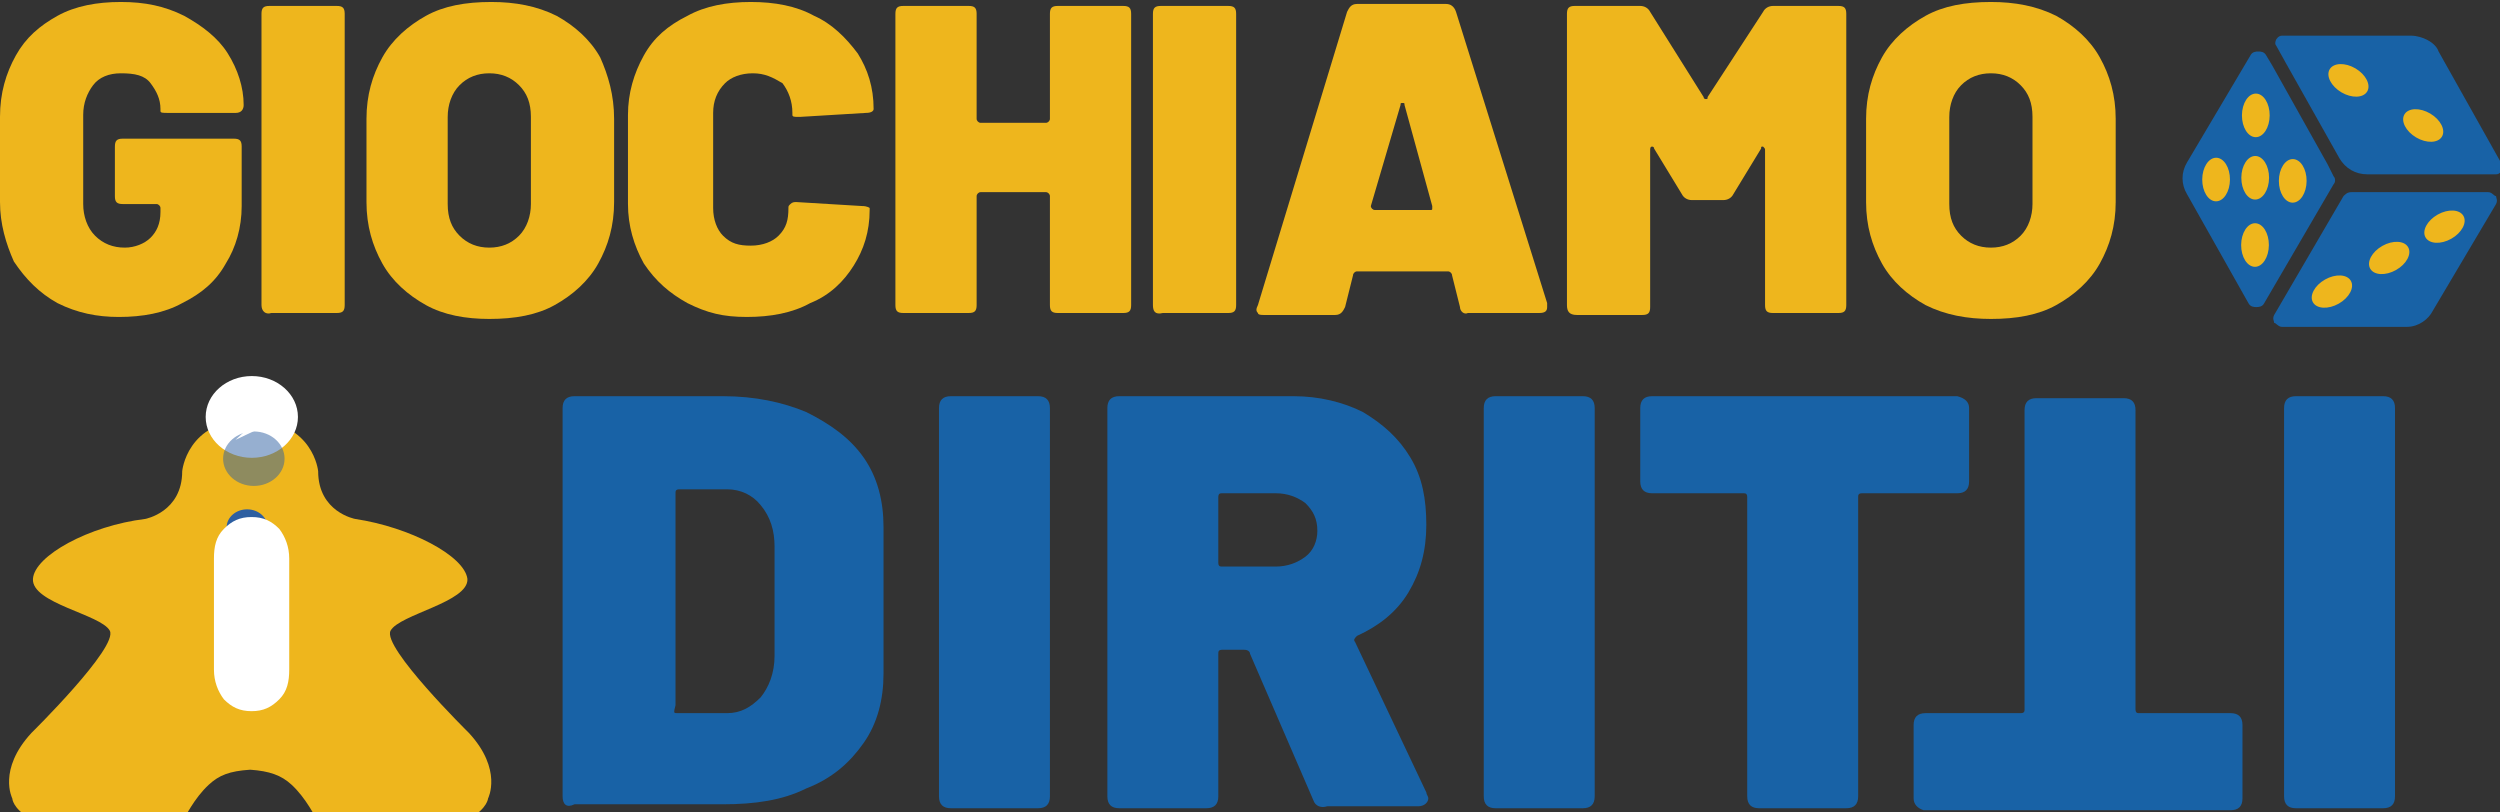 <svg xmlns="http://www.w3.org/2000/svg" xmlns:xlink="http://www.w3.org/1999/xlink" id="Livello_1" x="0px" y="0px" viewBox="0 0 126.2 41" style="enable-background:new 0 0 126.2 41;" xml:space="preserve"><rect x="0" y="0" width="126.2" height="41" fill="#333333" stroke="none"/><style type="text/css">	.st0{fill:#EEB61D;}	.st1{fill:#1862A6;}	.st2{fill-rule:evenodd;clip-rule:evenodd;fill:#EEB61D;}	.st3{fill-rule:evenodd;clip-rule:evenodd;fill:#FFFFFF;}	.st4{opacity:0.5;}	.st5{fill-rule:evenodd;clip-rule:evenodd;fill:#2D5FA1;}	.st6{fill:#FFFFFF;}</style><g>	<g>		<path class="st0" d="M2.9,15.3c-0.9-0.5-1.6-1.2-2.2-2.1C0.3,12.3,0,11.3,0,10.2V5.9c0-1.2,0.3-2.2,0.8-3.1S2,1.3,2.9,0.8   c0.9-0.5,2-0.7,3.2-0.7c1.2,0,2.2,0.2,3.2,0.7c0.9,0.5,1.7,1.1,2.2,1.9c0.5,0.8,0.8,1.7,0.8,2.6c0,0.2-0.1,0.4-0.4,0.4H8.5   c-0.3,0-0.4,0-0.4-0.1V5.5c0-0.5-0.2-0.9-0.5-1.3S6.8,3.7,6.1,3.7c-0.6,0-1.1,0.2-1.4,0.6C4.4,4.7,4.2,5.2,4.2,5.8v4.5   c0,0.6,0.2,1.2,0.6,1.6c0.4,0.4,0.9,0.6,1.5,0.6c0.5,0,1-0.2,1.3-0.5c0.3-0.3,0.5-0.7,0.5-1.3v-0.2c0-0.1-0.1-0.2-0.2-0.2H6.2   c-0.3,0-0.4-0.1-0.4-0.4V7.4C5.8,7.1,5.9,7,6.2,7h5.6c0.3,0,0.4,0.1,0.4,0.4v3c0,1.1-0.3,2.1-0.8,2.9c-0.5,0.9-1.2,1.5-2.2,2   c-0.9,0.5-2,0.7-3.2,0.7C4.9,16,3.9,15.8,2.9,15.3z"></path>		<path class="st0" d="M13.2,15.4V0.7c0-0.3,0.1-0.4,0.4-0.4H17c0.3,0,0.4,0.1,0.4,0.4v14.7c0,0.3-0.1,0.4-0.4,0.4h-3.3   C13.4,15.9,13.2,15.7,13.2,15.4z"></path>		<path class="st0" d="M21.5,15.4c-0.9-0.5-1.7-1.2-2.2-2.1c-0.5-0.9-0.8-1.9-0.8-3.1V6c0-1.2,0.3-2.2,0.8-3.1   c0.5-0.9,1.3-1.6,2.2-2.1c0.9-0.5,2-0.7,3.3-0.7c1.2,0,2.3,0.2,3.3,0.7c0.9,0.5,1.7,1.2,2.2,2.1C30.7,3.8,31,4.8,31,6v4.2   c0,1.2-0.3,2.2-0.8,3.1c-0.5,0.9-1.3,1.6-2.2,2.1c-0.9,0.5-2,0.7-3.3,0.7C23.5,16.1,22.4,15.9,21.5,15.4z M26.2,11.9   c0.4-0.4,0.6-1,0.6-1.6V5.9c0-0.7-0.2-1.2-0.6-1.6s-0.9-0.6-1.5-0.6c-0.6,0-1.1,0.2-1.5,0.6s-0.6,1-0.6,1.6v4.4   c0,0.7,0.2,1.2,0.6,1.6c0.4,0.4,0.9,0.6,1.5,0.6C25.3,12.5,25.8,12.3,26.2,11.9z"></path>		<path class="st0" d="M34.7,15.3c-0.9-0.5-1.6-1.1-2.2-2c-0.5-0.9-0.8-1.9-0.8-3V5.8c0-1.1,0.3-2.1,0.8-3s1.2-1.5,2.2-2   c0.9-0.5,2-0.7,3.2-0.7s2.3,0.2,3.2,0.7c0.9,0.4,1.6,1.1,2.2,1.9c0.5,0.8,0.8,1.7,0.8,2.8c0,0.1-0.1,0.2-0.4,0.2l-3.3,0.2h-0.1   c-0.2,0-0.3,0-0.3-0.1V5.7c0-0.6-0.2-1.1-0.5-1.5C39,3.9,38.6,3.7,38,3.7c-0.6,0-1.1,0.2-1.4,0.5C36.2,4.6,36,5.1,36,5.7v4.8   c0,0.6,0.2,1.1,0.5,1.4c0.4,0.4,0.8,0.5,1.4,0.5c0.6,0,1.1-0.2,1.4-0.5c0.4-0.4,0.5-0.8,0.5-1.4c0-0.1,0-0.1,0.1-0.2   c0.1-0.1,0.2-0.1,0.3-0.1l3.3,0.2c0.3,0,0.4,0.1,0.4,0.1v0.1c0,1.1-0.3,2-0.8,2.8s-1.2,1.5-2.2,1.9c-0.9,0.5-2,0.7-3.2,0.7   S35.7,15.8,34.7,15.3z"></path>		<path class="st0" d="M53.4,0.3h3.3c0.3,0,0.4,0.1,0.4,0.4v14.7c0,0.3-0.1,0.4-0.4,0.4h-3.3c-0.3,0-0.4-0.1-0.4-0.4V9.9   c0-0.1-0.1-0.2-0.2-0.2h-3.3c-0.1,0-0.2,0.1-0.2,0.2v5.5c0,0.3-0.1,0.4-0.4,0.4h-3.3c-0.3,0-0.4-0.1-0.4-0.4V0.7   c0-0.3,0.1-0.4,0.4-0.4h3.3c0.3,0,0.4,0.1,0.4,0.4V6c0,0.1,0.1,0.2,0.2,0.2h3.3C52.9,6.2,53,6.1,53,6V0.7   C53,0.4,53.1,0.3,53.4,0.3z"></path>		<path class="st0" d="M58.2,15.4V0.7c0-0.3,0.1-0.4,0.4-0.4H62c0.3,0,0.4,0.1,0.4,0.4v14.7c0,0.3-0.1,0.4-0.4,0.4h-3.3   C58.3,15.9,58.2,15.7,58.2,15.4z"></path>		<path class="st0" d="M73.7,15.5l-0.4-1.6c0-0.1-0.1-0.2-0.2-0.2h-4.6c-0.1,0-0.2,0.1-0.2,0.2l-0.4,1.6c-0.1,0.2-0.2,0.4-0.5,0.4   h-3.6c-0.1,0-0.3,0-0.3-0.1c-0.1-0.1-0.1-0.2,0-0.4L68,0.6c0.1-0.2,0.2-0.4,0.5-0.4H73c0.2,0,0.4,0.1,0.5,0.4l4.6,14.7   c0,0,0,0.1,0,0.2c0,0.2-0.1,0.3-0.4,0.3h-3.6C73.9,15.9,73.7,15.7,73.7,15.5z M69.2,10.4c0,0.1,0.1,0.2,0.2,0.2h2.8   c0.1,0,0.1,0,0.1-0.1c0,0,0-0.1,0-0.1l-1.4-5.1c0-0.1,0-0.1-0.1-0.1c-0.1,0-0.1,0-0.1,0.1L69.2,10.4L69.2,10.4z"></path>		<path class="st0" d="M79.1,15.4V0.7c0-0.3,0.1-0.4,0.4-0.4h3.3c0.2,0,0.4,0.1,0.5,0.3L86,4.9C86,5,86.1,5,86.1,5   c0.1,0,0.1,0,0.1-0.1L89,0.6c0.1-0.2,0.3-0.3,0.5-0.3h3.3c0.3,0,0.4,0.1,0.4,0.4v14.7c0,0.3-0.1,0.4-0.4,0.4h-3.3   c-0.3,0-0.4-0.1-0.4-0.4V7.6c0-0.1,0-0.1-0.1-0.2c-0.1,0-0.1,0-0.1,0.1l-1.4,2.3c-0.1,0.2-0.3,0.3-0.5,0.3h-1.6   c-0.2,0-0.4-0.1-0.5-0.3l-1.4-2.3c0-0.1-0.1-0.1-0.1-0.1c-0.1,0-0.1,0.1-0.1,0.2v7.9c0,0.3-0.1,0.4-0.4,0.4h-3.3   C79.2,15.9,79.1,15.7,79.1,15.4z"></path>		<path class="st0" d="M97.2,15.4c-0.9-0.5-1.7-1.2-2.2-2.1c-0.5-0.9-0.8-1.9-0.8-3.1V6c0-1.2,0.3-2.2,0.8-3.1   c0.5-0.9,1.3-1.6,2.2-2.1c0.9-0.5,2-0.7,3.3-0.7c1.2,0,2.3,0.2,3.3,0.7c0.9,0.5,1.7,1.2,2.2,2.1c0.5,0.9,0.8,1.9,0.8,3.1v4.2   c0,1.2-0.3,2.2-0.8,3.1c-0.5,0.9-1.3,1.6-2.2,2.1c-0.9,0.5-2,0.7-3.3,0.7C99.3,16.1,98.2,15.9,97.2,15.4z M102,11.9   c0.4-0.4,0.6-1,0.6-1.6V5.9c0-0.7-0.2-1.2-0.6-1.6s-0.9-0.6-1.5-0.6c-0.6,0-1.1,0.2-1.5,0.6c-0.4,0.4-0.6,1-0.6,1.6v4.4   c0,0.7,0.2,1.2,0.6,1.6c0.4,0.4,0.9,0.6,1.5,0.6C101.1,12.5,101.6,12.3,102,11.9z"></path>	</g></g><g>	<path class="st1" d="M28.4,40.2V20.6c0-0.4,0.2-0.6,0.6-0.6h7.5c1.6,0,3,0.3,4.2,0.8c1.2,0.6,2.2,1.3,2.9,2.3c0.7,1,1,2.2,1,3.5  v7.4c0,1.3-0.3,2.5-1,3.5c-0.7,1-1.6,1.8-2.9,2.3c-1.2,0.6-2.6,0.8-4.2,0.8H29C28.6,40.8,28.4,40.6,28.4,40.2z M34.2,36h2.5  c0.7,0,1.2-0.3,1.7-0.8c0.4-0.5,0.7-1.2,0.7-2.1v-5.5c0-0.8-0.2-1.5-0.7-2.1c-0.4-0.5-1-0.8-1.7-0.8h-2.4c-0.2,0-0.2,0.1-0.2,0.2  v10.7C34,36,34,36,34.2,36z"></path>	<path class="st1" d="M47.4,40.2V20.6c0-0.4,0.2-0.6,0.6-0.6h4.4c0.4,0,0.6,0.2,0.6,0.6v19.6c0,0.4-0.2,0.6-0.6,0.6h-4.4  C47.6,40.8,47.4,40.6,47.4,40.2z"></path>	<path class="st1" d="M66.3,40.4L63.1,33c0-0.1-0.1-0.2-0.3-0.2h-1.1c-0.2,0-0.2,0.1-0.2,0.2v7.2c0,0.4-0.2,0.6-0.6,0.6h-4.4  c-0.4,0-0.6-0.2-0.6-0.6V20.6c0-0.4,0.2-0.6,0.6-0.6h8.8c1.3,0,2.5,0.3,3.5,0.8c1,0.6,1.8,1.3,2.4,2.3c0.6,1,0.8,2.1,0.8,3.4  c0,1.3-0.3,2.4-0.9,3.4c-0.6,1-1.5,1.7-2.6,2.2c-0.1,0.1-0.2,0.2-0.1,0.3l3.6,7.6c0,0.1,0.1,0.2,0.1,0.3c0,0.2-0.2,0.4-0.5,0.4H67  C66.7,40.8,66.4,40.7,66.3,40.4z M61.5,25.1v3.3c0,0.2,0.1,0.2,0.2,0.2h2.7c0.6,0,1.1-0.2,1.5-0.5c0.4-0.3,0.6-0.8,0.6-1.3  c0-0.6-0.2-1-0.6-1.4c-0.4-0.3-0.9-0.5-1.5-0.5h-2.7C61.6,24.9,61.5,24.9,61.5,25.1z"></path>	<path class="st1" d="M74.9,40.2V20.6c0-0.4,0.2-0.6,0.6-0.6h4.4c0.4,0,0.6,0.2,0.6,0.6v19.6c0,0.4-0.2,0.6-0.6,0.6h-4.4  C75.1,40.8,74.9,40.6,74.9,40.2z"></path>	<path class="st1" d="M99.4,20.6v3.7c0,0.4-0.2,0.6-0.6,0.6h-4.8c-0.2,0-0.2,0.1-0.2,0.2v15.1c0,0.4-0.2,0.6-0.6,0.6h-4.4  c-0.4,0-0.6-0.2-0.6-0.6V25.1c0-0.2-0.1-0.2-0.2-0.2h-4.6c-0.4,0-0.6-0.2-0.6-0.6v-3.7c0-0.4,0.2-0.6,0.6-0.6h15.4  C99.2,20.1,99.4,20.3,99.4,20.6z"></path>	<path class="st1" d="M96.6,40.3v-3.7c0-0.4,0.2-0.6,0.6-0.6h4.8c0.2,0,0.2-0.1,0.2-0.2V20.7c0-0.4,0.2-0.6,0.6-0.6h4.4  c0.4,0,0.6,0.2,0.6,0.6v15.1c0,0.2,0.1,0.2,0.2,0.2h4.6c0.4,0,0.6,0.2,0.6,0.6v3.7c0,0.4-0.2,0.6-0.6,0.6H97.1  C96.8,40.8,96.6,40.6,96.6,40.3z"></path>	<path class="st1" d="M115.3,40.2V20.6c0-0.4,0.2-0.6,0.6-0.6h4.4c0.4,0,0.6,0.2,0.6,0.6v19.6c0,0.4-0.2,0.6-0.6,0.6h-4.4  C115.5,40.8,115.3,40.6,115.3,40.2z"></path></g><g>	<g transform="matrix(0.746,0,0,0.688,59.329,3228.01)">		<g>			<path class="st2" d="M-62.6-4635.4c-1.4,0.1-2.1,0.4-2.8,1.1c-1,1-1.6,2.4-1.8,2.7c-0.6,0.9-1.4,1.1-1.4,1.1l-1.1,0.1    c-8.9,0-9-2.9-9-2.9s-1-2.1,1.3-4.8c0,0,5.9-6.3,5.3-7.5c-0.6-1.2-5.3-2-5.2-3.8c0.1-1.7,3.8-3.9,7.6-4.4c0,0,2.5-0.5,2.5-3.5    c0,0,0.3-3.7,4.5-3.8l0,0c0,0,0.1,0,0.1,0c0,0,0.1,0,0.1,0v0c4.2,0.2,4.5,3.8,4.5,3.8c0,3,2.5,3.5,2.5,3.5    c3.7,0.6,7.4,2.7,7.6,4.4c0.1,1.7-4.6,2.6-5.2,3.8c-0.6,1.2,5.3,7.5,5.3,7.5c2.3,2.7,1.3,4.8,1.3,4.8s-0.2,2.9-9,2.9l-1.1-0.1    c0,0-0.7-0.2-1.4-1.1c-0.2-0.3-0.8-1.7-1.8-2.7C-60.5-4635-61.3-4635.3-62.6-4635.4z"></path>		</g>	</g>	<g transform="matrix(0.803,0,0,0.737,-17.321,3150.57)">		<ellipse class="st3" cx="37.4" cy="-4246.3" rx="2.9" ry="2.8"></ellipse>	</g>	<g transform="matrix(0.535,0,0,0.491,304.87,3300.58)" class="st4">		<ellipse class="st5" cx="-545.9" cy="-6675" rx="2.9" ry="2.8"></ellipse>	</g>	<g transform="matrix(0.357,0,0,0.327,519.664,3400.58)">		<ellipse class="st5" cx="-1420.7" cy="-10317.9" rx="2.9" ry="2.8"></ellipse>	</g>	<g transform="matrix(-1.968,-0.692,-0.828,1.612,2507.9,3226.27)">		<path class="st3" d="M1782-1223.2l0.6,0.8l-0.3-0.9L1782-1223.2z"></path>	</g>	<path class="st6" d="M14.1,35.3c0.4-0.4,0.5-0.9,0.5-1.5v-5.6c0-0.6-0.2-1.1-0.5-1.5c-0.4-0.4-0.8-0.6-1.4-0.6  c-0.6,0-1,0.2-1.4,0.6c-0.4,0.4-0.5,0.9-0.5,1.5v5.6c0,0.6,0.2,1.1,0.5,1.5c0.4,0.4,0.8,0.6,1.4,0.6C13.3,35.9,13.7,35.7,14.1,35.3  z"></path></g><g>	<g>		<g>			<path class="st1" d="M121.7,1.8c0.3,0,0.6,0.1,0.8,0.2c0.2,0.1,0.5,0.3,0.6,0.6l3.2,5.7l0,0c0.1,0.1,0,0.3,0,0.3    c0,0-0.1,0.2-0.3,0.2l-4.9,0l-1.6,0c-0.6,0-1.1-0.3-1.4-0.8l-2.7-4.8l-0.5-0.9l0,0c-0.1-0.1,0-0.3,0-0.3c0,0,0.1-0.2,0.3-0.2v0    L121.7,1.8z"></path>			<path class="st1" d="M113.6,2.8c0.1-0.2,0.3-0.2,0.4-0.2c0.1,0,0.3,0,0.4,0.2l0.3,0.5l2.8,5c0,0,0,0,0,0l0.3,0.6    c0.1,0.1,0.1,0.3,0,0.4l-3.5,6c-0.1,0.2-0.3,0.2-0.4,0.2c-0.1,0-0.3,0-0.4-0.2l-3.1-5.5c-0.3-0.5-0.3-1.1,0-1.6L113.6,2.8z"></path>			<path class="st1" d="M121.5,16.5l-6.3,0c-0.2,0-0.3-0.2-0.4-0.2c0-0.1-0.1-0.2,0-0.4l3.5-6c0.1-0.1,0.2-0.2,0.4-0.2l0.7,0    c0,0,0,0,0,0l1.5,0l4.7,0c0.2,0,0.3,0.2,0.4,0.2c0,0.1,0.1,0.2,0,0.4l-3.2,5.4C122.6,16.1,122.1,16.5,121.5,16.5z"></path>		</g>	</g>	<g>					<ellipse transform="matrix(4.428284e-03 -1 1 4.428284e-03 107.569 119.599)" class="st0" cx="113.8" cy="5.8" rx="1.1" ry="0.7"></ellipse>					<ellipse transform="matrix(4.428957e-03 -1 1 4.428957e-03 106.125 124.79)" class="st0" cx="115.7" cy="9.1" rx="1.1" ry="0.7"></ellipse>					<ellipse transform="matrix(4.428947e-03 -1 1 4.428947e-03 102.373 120.923)" class="st0" cx="111.9" cy="9" rx="1.1" ry="0.7"></ellipse>					<ellipse transform="matrix(4.428287e-03 -1 1 4.428287e-03 100.929 126.114)" class="st0" cx="113.8" cy="12.4" rx="1.1" ry="0.7"></ellipse>					<ellipse transform="matrix(4.428305e-03 -1 1 4.428305e-03 104.338 122.834)" class="st0" cx="113.9" cy="9" rx="1.1" ry="0.7"></ellipse>		<ellipse transform="matrix(0.871 -0.491 0.491 0.871 10.319 62.102)" class="st0" cx="123.4" cy="11.4" rx="1.1" ry="0.7"></ellipse>		<ellipse transform="matrix(0.871 -0.491 0.491 0.871 7.98 59.706)" class="st0" cx="117.7" cy="14.7" rx="1.1" ry="0.7"></ellipse>		<ellipse transform="matrix(0.871 -0.491 0.491 0.871 9.181 60.913)" class="st0" cx="120.6" cy="13" rx="1.1" ry="0.7"></ellipse>		<ellipse transform="matrix(0.509 -0.861 0.861 0.509 54.703 103.999)" class="st0" cx="118.5" cy="4.1" rx="0.7" ry="1.1"></ellipse>		<ellipse transform="matrix(0.509 -0.861 0.861 0.509 54.648 108.429)" class="st0" cx="122.3" cy="6.3" rx="0.7" ry="1.1"></ellipse>	</g></g></svg>